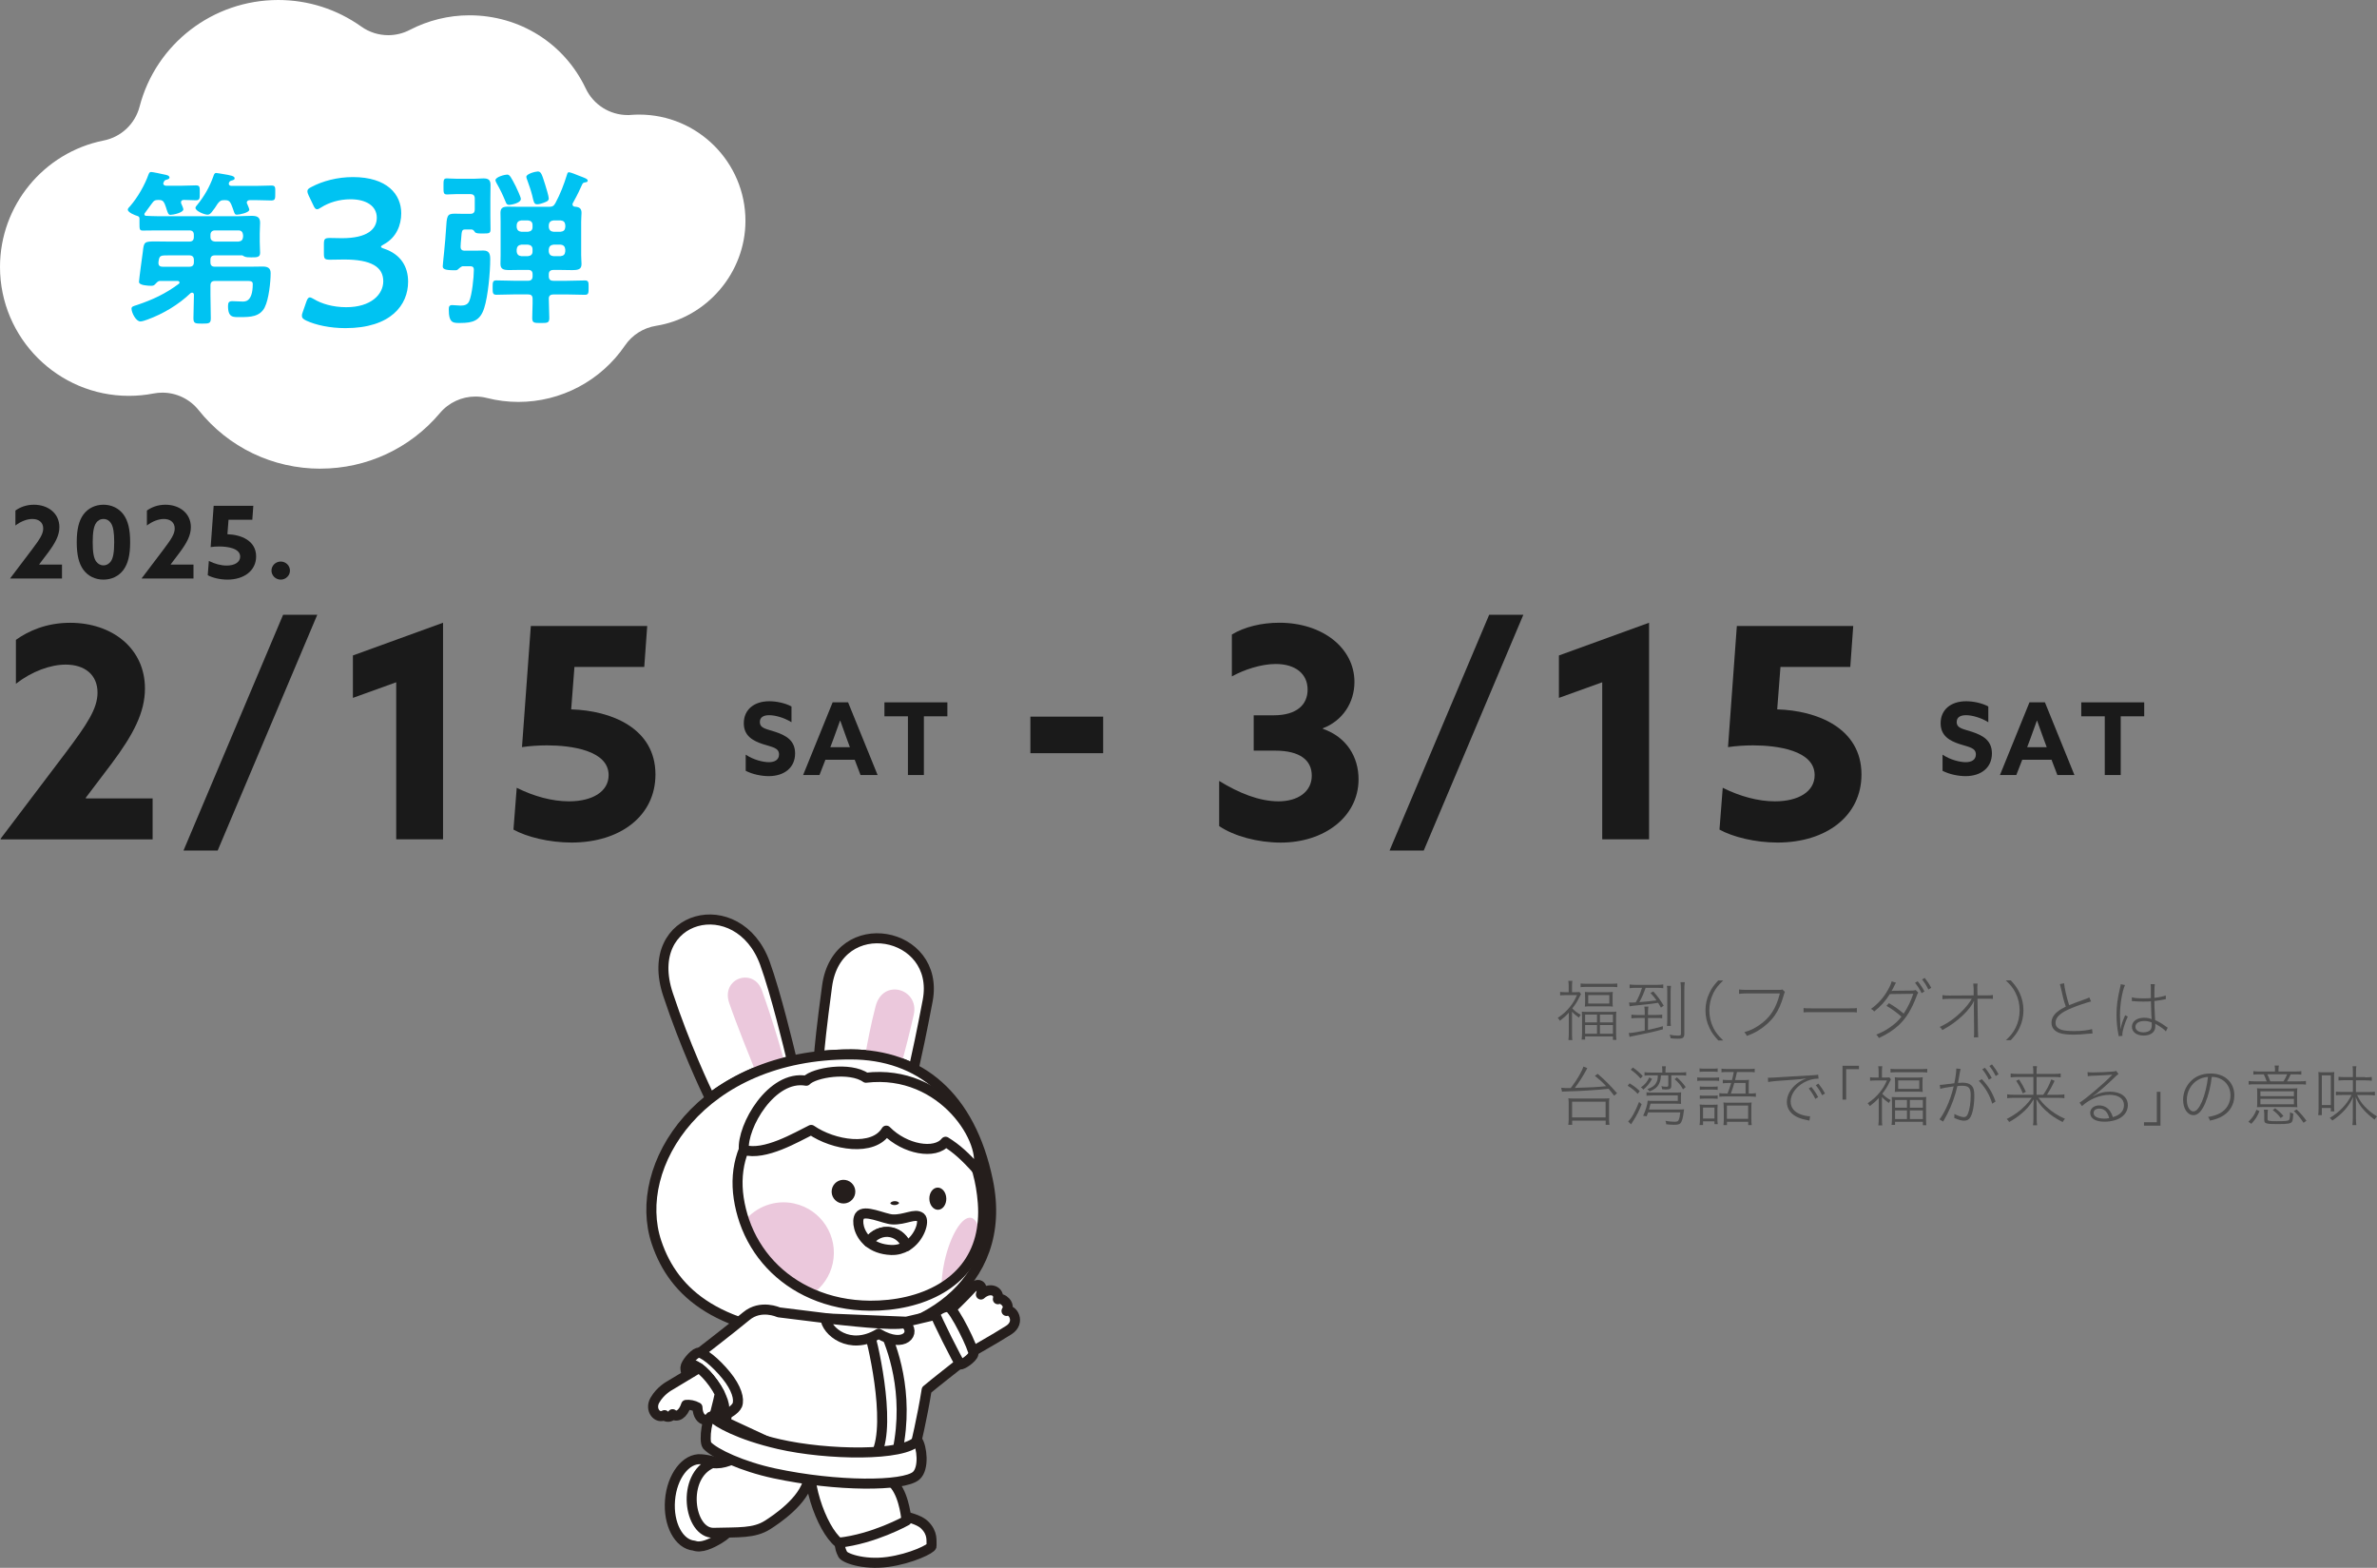 <?xml version="1.0" encoding="UTF-8"?>
<svg id="_レイヤー_2" data-name="レイヤー 2" xmlns="http://www.w3.org/2000/svg" viewBox="0 0 473.58 312.34">
  <rect x="0" y="0" width="473.58" height="312.34" fill="#808080" stroke="none"/>
  <defs>
    <style>
      .cls-1 {
        fill: none;
      }

      .cls-1, .cls-2 {
        stroke: #251e1c;
      }

      .cls-1, .cls-2, .cls-3 {
        stroke-linecap: round;
        stroke-linejoin: round;
        stroke-width: 2px;
      }

      .cls-4 {
        fill: #4d4d4d;
      }

      .cls-5, .cls-2 {
        fill: #fff;
      }

      .cls-6 {
        fill: #ebc8dc;
      }

      .cls-7 {
        fill: #00c3f2;
      }

      .cls-8 {
        fill: #1a1a1a;
      }

      .cls-9, .cls-3 {
        fill: #251e1c;
      }

      .cls-3 {
        stroke: #fff;
      }
    </style>
  </defs>
  <g id="_レイヤー_2-2" data-name="レイヤー 2">
    <g>
      <g>
        <g>
          <path class="cls-2" d="M169.53,210.06c-2.21,0-4.33.13-6.37.36.13-1.75.51-5.77,1.62-13.96,2.03-14.96,22.65-11.03,20.05,2.86-1.14,6.06-2.21,11.01-2.79,13.58-3.69-1.89-7.89-2.84-12.51-2.85Z"/>
          <path class="cls-2" d="M152.4,191.9c2.16,5.94,4.8,16.9,5.4,19.44-6.49,1.46-11.98,4.11-16.35,7.44-.89-1.83-4.97-10.43-8.36-20.67-5.31-16.01,14.02-20.76,19.31-6.21Z"/>
        </g>
        <g>
          <path class="cls-6" d="M145.28,199.81c-1.68-4.97,4.85-7.12,6.51-2.53,2.2,6.07,4.75,14.83,4.43,14.36l-.32.16c-1.86.5-3.63,1.1-5.31,1.79-.95-2.34-3.9-9.65-5.31-13.78Z"/>
          <path class="cls-6" d="M172.39,210.2c.35-2.04,1.05-5.87,2.06-9.74,1.48-5.66,8.73-3.45,7.61,1.65-.77,3.48-1.83,7.52-2.42,9.73-2.26-.86-4.68-1.41-7.25-1.65Z"/>
        </g>
        <path class="cls-2" d="M130.81,247.52c3.45,10.25,12.48,17.98,34.47,18.89,17.34.72,35.88-10.22,31.55-31.18-3.49-16.9-13.61-25.14-27.3-25.17-29.84-.06-43.85,22.23-38.72,37.46Z"/>
        <path class="cls-6" d="M158.23,239.76c5.41,1.17,8.85,6.52,7.68,11.93-.56,2.57-2.06,4.69-4.06,6.08-6.45-2.8-11.29-7.95-13.55-14.5,2.31-2.86,6.1-4.35,9.93-3.52Z"/>
        <path class="cls-6" d="M193.49,242.61c1.01.22,1.63,1.74,1.78,3.96-1.2,4.6-4.04,7.89-7.7,10.07,0-1.55.18-3.36.59-5.26,1.14-5.24,3.52-9.17,5.33-8.77Z"/>
        <path class="cls-1" d="M172.02,216.34c9.38-.01,22.45,5.71,23.79,23.26.2,2.6-.02,4.91-.55,6.97-1.2,4.6-4.04,7.89-7.7,10.07-4.12,2.46-9.26,3.51-14.23,3.48-4.19-.03-8.06-.86-11.48-2.35-6.45-2.8-11.29-7.95-13.55-14.5-.5-1.46-.88-2.98-1.12-4.56-1.87-12.45,7.58-22.35,24.84-22.37Z"/>
        <path class="cls-2" d="M194.73,233.09c-2.39-2.68-4.14-4.27-6.34-5.63-2.05,2.59-8.1,1.55-11.81-2.22-2.54,4.24-10.56,2.91-14.96-.14-2.87,1.4-9.24,5.22-13.42,3.98-.4-4.68,5.55-15.01,12.44-13.78,1.5-1.63,8.72-2.84,11.88-.6,15.59-1.82,24.42,13.2,22.22,18.39Z"/>
        <circle class="cls-9" cx="168.07" cy="237.38" r="2.36" transform="translate(-7.15 5.23) rotate(-1.74)"/>
        <ellipse class="cls-9" cx="186.86" cy="238.79" rx="1.69" ry="2.21" transform="translate(-5.26 4.21) rotate(-1.27)"/>
        <ellipse class="cls-3" cx="178.27" cy="239.67" rx="1.87" ry="1.39" transform="translate(-7.13 5.47) rotate(-1.72)"/>
        <g>
          <path class="cls-2" d="M171.26,242.25c.92-1.42,4.82.58,6.54.68,2.47.13,4.54-1.31,5.63-.4.82.69-.17,4.16-2.82,5.73-.5-1.37-1.61-2.43-3.06-2.75-1.75-.38-3.5.44-4.5,1.94-2.03-1.69-2.39-4.25-1.79-5.19Z"/>
          <path class="cls-2" d="M177.55,245.5c1.45.32,2.56,1.38,3.06,2.75-.85.5-1.86.81-3.05.77-2.01-.08-3.47-.72-4.51-1.58,1-1.49,2.75-2.32,4.5-1.94Z"/>
        </g>
        <path class="cls-2" d="M175.54,301.66c2.32-.2,7.12.6,8.66,2.12,1.72,1.69,1.33,3.16,1.4,4.22.03.49-3.99,2.52-8.75,3.17-4.87.67-8.96-.86-9.01-1.66-.51-.93-1.17-3.05.89-5.15,1.56-1.58,4.69-2.53,6.8-2.71Z"/>
        <path class="cls-2" d="M180.6,302.94s-.32-4.57-2.28-7.06c-1.96-2.49-14.52-13.6-16.48-7.67-1.96,5.93,1.8,16.37,5.25,19.13,6.97-.74,13.51-4.4,13.51-4.4Z"/>
        <path class="cls-2" d="M182.33,288.26s1.41-5.78,2.29-11.37c1.25-1.08,6.82-5.44,6.82-5.44,0,0-.58-1.81-2.26-5-1.67-3.19-2.56-4.56-2.56-4.56l-6.05,1.42-15.41-.63-10.02-1.24s-3.56-1.65-6.45.76c-2.89,2.41-9.94,7.84-9.94,7.84l7.64,8.68-1.42,2.19-.39,2.41,17.88,8.31,19.87-3.39Z"/>
        <path class="cls-2" d="M189.11,261.18s2.89-2.75,4.32-4.33,2.62-.85,2,1.04c1.84-1.63,3.79-.66,3.38.94.9-.41,2.61,1.04,1.72,2.33,1.19-.49,2.89,2.25.46,3.81-2.43,1.57-8.74,5.13-8.74,5.13l-3.13-8.92Z"/>
        <path class="cls-2" d="M193.94,269.73c.18-.84-3.84-9.07-4.94-9.31-1.1-.24-2.57.93-2.7,1.24s4.73,9.94,5.03,10.14,2.43-1.23,2.61-2.07Z"/>
        <path class="cls-2" d="M146.89,279.92c.46-1.18-.12-3.38-2.22-5.95-2.1-2.58-4.78-4.75-5.65-4.47-.87.28-2.43,2.17-2.46,2.91-.06,1.67,1.85,4.86,3.23,6.58,1.38,1.72,2.64,2.46,3.71,2.83,1.07.37,3.05-1.03,3.38-1.9Z"/>
        <path class="cls-2" d="M178.83,289.01c-1.49.62-3.59,1.1-4.23.62,3.15-6.33-1.04-23.55-1.56-24.6.79-.23,1.69-.82,3.14-.03,1.43,3.08,5.09,12.31,2.64,24.01Z"/>
        <ellipse class="cls-2" cx="140.64" cy="276.59" rx="1.81" ry="5.72" transform="translate(-135 134.1) rotate(-35.71)"/>
        <path class="cls-2" d="M130.49,278.93c1.09-1.92,2.92-2.88,2.92-2.88l3.76-2.26,2.11-1.27c.88.65,1.9,1.7,2.84,3.01.52.72.95,1.43,1.29,2.11-.15.71-.42,1.93-.81,3.4,0,.04-.02.07-.03.11-.66,2.42-3.51,2.48-3.61-.78-.78-.44-1.64-.56-2.26-.49-.61,1.89-1.84,2.57-2.7,1.85-.28.68-1.42.64-1.6.19-1.4.84-3.01-1.06-1.92-2.98Z"/>
        <path class="cls-2" d="M147.42,300.54c.19-2.38-.5-5.63-2.1-7.46-1.61-1.83-4.13-2.24-5.64-2.37-3.03-.25-5.81,3.41-6.19,8.16-.39,4.75,1.76,8.8,4.8,9.05,1.37.53,3.32-.34,5.05-1.39,2.1-1.27,3.89-3.39,4.1-6Z"/>
        <path class="cls-2" d="M142.19,305.37c4.97-.14,8.03.13,10.71-1.56,1.67-1.06,7.27-4.76,8.17-9.05.54-2.57-3.88-4.35-6.02-5.31-5.7-2.56-8.54,2.67-13.12,2.01-6.31,2.59-4.7,14.04.27,13.91Z"/>
        <path class="cls-2" d="M140.89,287.97c1.54,1.63,6.98,4.18,13.38,5.55,12.47,2.67,25.79,2.62,28.26.47,1.67-1.46,1.13-5.82.25-7.03-2.51,3.2-18.05,2.94-27.59.74-8.06-1.86-12.33-4.39-13.27-5.39s-1.79,4.84-1.03,5.66Z"/>
      </g>
      <path class="cls-2" d="M180.28,263.59c-2.56.59-12.07-.56-15.82-.95.16,2.48,4.77,6.54,10.59,3.06,5.17,3.05,7.63-.22,5.24-2.12Z"/>
    </g>
    <g>
      <g>
        <path class="cls-8" d="M148.57,150.34c1.54,1.04,3.48,1.5,4.62,1.5s2.02-.46,2.02-1.54c0-1.34-1.36-1.46-3.22-2.06-2-.66-3.8-1.64-3.8-4.16,0-2.7,2.04-4.38,5.08-4.38,1.42,0,3.16.36,4.42,1.04v3.14c-1.54-.96-3.32-1.4-4.44-1.4s-1.86.4-1.86,1.36c0,1.28,1.34,1.38,3.08,1.96,2.18.72,3.94,1.74,3.94,4.3,0,2.82-2.14,4.52-5.26,4.52-1.44,0-3.22-.36-4.58-1.06v-3.22Z"/>
        <path class="cls-8" d="M165.89,139.92h3.08l5.88,14.48h-3.4l-1.16-3.04h-5.84l-1.18,3.04h-3.26l5.88-14.48ZM165.43,148.86h3.9l-.6-1.62c-.42-1.14-.94-2.58-1.32-3.68h-.04c-.38,1.1-.9,2.54-1.36,3.76l-.58,1.54Z"/>
        <path class="cls-8" d="M180.89,142.7h-4.68v-2.78h12.54v2.78h-4.68v11.7h-3.18v-11.7Z"/>
      </g>
      <g>
        <path class="cls-8" d="M387.02,150.34c1.54,1.04,3.48,1.5,4.62,1.5s2.02-.46,2.02-1.54c0-1.34-1.36-1.46-3.22-2.06-2-.66-3.8-1.64-3.8-4.16,0-2.7,2.04-4.38,5.08-4.38,1.42,0,3.16.36,4.42,1.04v3.14c-1.54-.96-3.32-1.4-4.44-1.4s-1.86.4-1.86,1.36c0,1.28,1.34,1.38,3.08,1.96,2.18.72,3.94,1.74,3.94,4.3,0,2.82-2.14,4.52-5.26,4.52-1.44,0-3.22-.36-4.58-1.06v-3.22Z"/>
        <path class="cls-8" d="M404.34,139.92h3.08l5.88,14.48h-3.4l-1.16-3.04h-5.84l-1.18,3.04h-3.26l5.88-14.48ZM403.88,148.86h3.9l-.6-1.62c-.42-1.14-.94-2.58-1.32-3.68h-.04c-.38,1.1-.9,2.54-1.36,3.76l-.58,1.54Z"/>
        <path class="cls-8" d="M419.34,142.7h-4.68v-2.78h12.54v2.78h-4.68v11.7h-3.18v-11.7Z"/>
      </g>
      <g>
        <path class="cls-8" d="M13.09,149.95c4.23-5.64,6.34-8.75,6.34-11.97,0-3.58-2.58-5.58-6.34-5.58-3.05,0-6.75,1.35-9.92,3.82v-8.75c2.47-1.76,6.05-3.4,10.8-3.4,8.39,0,14.91,5.11,14.91,13.09,0,4.75-2.29,9.16-6.69,15.03l-5.11,6.75.06.12h13.27v8.16H.17l-.06-.12,12.97-17.14Z"/>
        <path class="cls-8" d="M56.4,122.48h6.81l-19.84,46.96h-6.81l19.84-46.96Z"/>
        <path class="cls-8" d="M78.94,135.92l-8.63,3.11v-8.45l17.96-6.52v43.15h-9.33v-31.29Z"/>
        <path class="cls-8" d="M102.95,156.94c3.4,1.7,7.04,2.7,10.39,2.7,4.7,0,7.92-1.94,7.92-5.22,0-4.93-7.46-5.93-12.27-5.93-1.64,0-3.46.12-4.99.35l1.76-24.13h23.19l-.59,8.16h-13.91l-.65,8.45c7.92.23,16.79,3.7,16.79,12.97,0,8.28-7.04,13.56-16.73,13.56-4.46,0-8.92-1.12-11.56-2.58l.65-8.34Z"/>
      </g>
      <g>
        <path class="cls-8" d="M205.29,142.77h14.5v7.28h-14.5v-7.28Z"/>
        <path class="cls-8" d="M242.92,155.59c3.93,2.41,7.98,4.05,11.8,4.05s6.63-1.88,6.63-5.11c0-3.05-2.29-4.99-7.34-4.99h-4.23v-7.04h3.99c4.58,0,6.75-2.11,6.75-5.11,0-3.23-2.52-5.11-6.34-5.11-2.93,0-6.28,1.12-8.75,2.47v-8.34c2.52-1.53,5.93-2.35,9.45-2.35,8.63,0,14.97,5.05,14.97,11.8,0,4.17-2.41,7.75-6.28,9.22v.12c4.75,1.64,7.1,5.64,7.1,10.04,0,7.51-6.87,12.62-15.5,12.62-4.58,0-9.33-1.29-12.27-3.29v-8.98Z"/>
        <path class="cls-8" d="M296.69,122.48h6.81l-19.84,46.96h-6.81l19.84-46.96Z"/>
        <path class="cls-8" d="M319.22,135.92l-8.63,3.11v-8.45l17.96-6.52v43.15h-9.33v-31.29Z"/>
        <path class="cls-8" d="M343.23,156.94c3.4,1.7,7.04,2.7,10.39,2.7,4.7,0,7.92-1.94,7.92-5.22,0-4.93-7.46-5.93-12.27-5.93-1.64,0-3.46.12-4.99.35l1.76-24.13h23.19l-.59,8.16h-13.91l-.65,8.45c7.92.23,16.79,3.7,16.79,12.97,0,8.28-7.04,13.56-16.73,13.56-4.46,0-8.92-1.12-11.56-2.58l.65-8.34Z"/>
      </g>
      <g>
        <path class="cls-8" d="M6.45,109.37c1.44-1.92,2.16-2.98,2.16-4.08,0-1.22-.88-1.9-2.16-1.9-1.04,0-2.3.46-3.38,1.3v-2.98c.84-.6,2.06-1.16,3.68-1.16,2.86,0,5.08,1.74,5.08,4.46,0,1.62-.78,3.12-2.28,5.12l-1.74,2.3.02.04h4.52v2.78H2.05l-.02-.04,4.42-5.84Z"/>
        <path class="cls-8" d="M16.61,113.51c-.9-1.24-1.32-2.96-1.32-5.5s.42-4.26,1.32-5.5c.94-1.28,2.4-1.96,4-1.96s3.06.68,4,1.96c.9,1.24,1.32,2.96,1.32,5.5s-.42,4.26-1.32,5.5c-.94,1.28-2.38,1.96-4,1.96s-3.06-.68-4-1.96ZM22.07,111.85c.48-.68.68-1.82.68-3.86,0-1.82-.16-3.08-.68-3.82-.32-.46-.8-.78-1.46-.78s-1.14.32-1.46.78c-.5.72-.68,2-.68,3.86,0,1.98.2,3.14.68,3.82.32.44.82.78,1.46.78s1.14-.34,1.46-.78Z"/>
        <path class="cls-8" d="M32.65,109.37c1.44-1.92,2.16-2.98,2.16-4.08,0-1.22-.88-1.9-2.16-1.9-1.04,0-2.3.46-3.38,1.3v-2.98c.84-.6,2.06-1.16,3.68-1.16,2.86,0,5.08,1.74,5.08,4.46,0,1.62-.78,3.12-2.28,5.12l-1.74,2.3.02.04h4.52v2.78h-10.3l-.02-.04,4.42-5.84Z"/>
        <path class="cls-8" d="M41.61,111.75c1.16.58,2.4.92,3.54.92,1.6,0,2.7-.66,2.7-1.78,0-1.68-2.54-2.02-4.18-2.02-.56,0-1.18.04-1.7.12l.6-8.22h7.9l-.2,2.78h-4.74l-.22,2.88c2.7.08,5.72,1.26,5.72,4.42,0,2.82-2.4,4.62-5.7,4.62-1.52,0-3.04-.38-3.94-.88l.22-2.84Z"/>
        <path class="cls-8" d="M55.93,111.87c1,0,1.84.8,1.84,1.8s-.84,1.8-1.84,1.8-1.84-.8-1.84-1.8.84-1.8,1.84-1.8Z"/>
      </g>
    </g>
    <g>
      <path class="cls-4" d="M312.57,201.74c-.56.62-.92.95-1.78,1.61-.16-.26-.29-.43-.44-.56,1.08-.74,1.75-1.34,2.44-2.21.57-.7.94-1.3,1.4-2.33h-2.38c-.3,0-.65.01-.98.05v-.69c.31.04.62.05.96.05h.75v-1.22c0-.33-.03-.74-.08-1.03h.81c-.04.23-.07.62-.07,1.04v1.21h.88c.33,0,.51-.01.6-.04l.31.42c-.09.13-.13.21-.26.48-.43.91-.79,1.5-1.47,2.37.48.53.99.91,1.68,1.27-.16.18-.25.34-.35.57-.61-.42-.95-.7-1.39-1.18v4.28c0,.65.01,1.09.07,1.37h-.79c.05-.39.08-.86.08-1.37v-4.1ZM314.91,195.93c.36.04.77.06,1.25.06h4.8c.48,0,.9-.03,1.26-.06v.73c-.38-.04-.78-.06-1.24-.06h-4.85c-.44,0-.84.03-1.22.06v-.73ZM320.79,201.58c.58,0,.95-.01,1.24-.05-.04.27-.05.65-.05,1.22v3.08c0,.53.03.98.06,1.33h-.69v-.68h-5.54v.62h-.69c.04-.35.08-.81.08-1.31v-3.02c0-.56-.03-.95-.05-1.23.29.03.73.04,1.26.04h4.38ZM315.81,198.71c0-.48-.03-.77-.05-1.1.35.05.71.06,1.2.06h3.17c.46,0,.85-.03,1.2-.06-.05.34-.05.58-.05,1.08v.74c0,.53,0,.78.05,1.1-.31-.04-.65-.05-1.24-.05h-3.12c-.53,0-.88.01-1.21.05.03-.32.05-.61.05-1.08v-.74ZM315.81,203.68h2.37v-1.55h-2.37v1.55ZM315.81,205.94h2.37v-1.73h-2.37v1.73ZM316.43,199.93h4.2v-1.7h-4.2v1.7ZM318.76,203.68h2.59v-1.55h-2.59v1.55ZM318.76,205.94h2.59v-1.73h-2.59v1.73Z"/>
      <path class="cls-4" d="M330.01,202.19c.56,0,.86-.01,1.16-.06v.73c-.32-.05-.61-.06-1.13-.06h-1.7v2.38c1.04-.22,1.85-.42,2.96-.74v.62c-2.42.64-2.96.75-5.98,1.35-.12.01-.33.06-.65.16l-.17-.78c.57,0,1.52-.14,3.19-.48v-2.51h-1.48c-.46,0-.82.03-1.18.08v-.75c.32.05.7.08,1.18.08h1.48v-.6c0-.44-.03-.77-.08-1.07h.81c-.05.3-.08.61-.08,1.08v.58h1.68ZM325.94,196.79c-.56,0-.94.03-1.27.08v-.75c.34.05.7.08,1.27.08h4.13c.61,0,.98-.03,1.31-.08v.75c-.35-.05-.7-.08-1.26-.08h-2.25c-.4,1.13-.71,1.86-1.25,2.85,1.18-.08,2.3-.19,3.41-.36-.34-.51-.65-.87-1.2-1.46l.57-.3c.94,1.07,1.34,1.61,2.07,2.82l-.55.4c-.27-.49-.38-.68-.56-.96-1.38.21-2.55.34-4.9.58-.23.03-.46.05-.78.12l-.12-.78c.21.03.31.03.48.03.19,0,.32-.01.86-.04.53-.94.86-1.68,1.25-2.9h-1.22ZM332.92,196.4c-.05.33-.08.7-.08,1.43v5.08c0,.88.01,1.12.06,1.48h-.79c.05-.35.07-.65.07-1.48v-5.08c0-.81-.01-1.12-.07-1.43h.81ZM335.67,195.67c-.07.36-.09.84-.09,1.57v8.62c0,.87-.25,1.07-1.33,1.07-.46,0-.94-.03-1.4-.09-.05-.3-.09-.46-.21-.71.66.14,1.07.18,1.68.18.51,0,.58-.05.58-.38v-8.74c0-.69-.03-1.16-.09-1.52h.86Z"/>
      <path class="cls-4" d="M342.32,207.25c-.91-1-1.3-1.55-1.72-2.44-.55-1.12-.81-2.29-.81-3.52s.26-2.41.81-3.52c.42-.9.81-1.44,1.72-2.44h1c-1.03.99-1.47,1.55-1.94,2.47-.55,1.09-.82,2.28-.82,3.5s.27,2.4.82,3.5c.47.92.91,1.48,1.94,2.47h-1Z"/>
      <path class="cls-4" d="M355.62,197.59q-.09.12-.27.77c-.43,1.55-1.05,2.95-1.77,3.95-.75,1.08-1.92,2.15-3.18,2.93-.74.47-1.33.74-2.37,1.13-.16-.35-.25-.47-.51-.74,1.17-.34,1.96-.71,2.96-1.39,2.16-1.46,3.37-3.3,4.13-6.33h-6.73c-.58,0-.99.03-1.4.08v-.87c.48.06.74.08,1.42.08h6.51c.46,0,.49,0,.69-.09l.52.49Z"/>
      <path class="cls-4" d="M359.33,200.82c.35.05.56.06,1.43.06h7.77c.9,0,1.05-.01,1.42-.06v.87c-.35-.04-.58-.05-1.42-.05h-7.77c-.88,0-1.08.01-1.43.05v-.87Z"/>
      <path class="cls-4" d="M377.75,195.78c-.16.23-.17.27-.39.72-.21.44-.36.71-.51.92.13-.03.25-.04.44-.04l3.73-.04c.26,0,.47-.04.64-.12l.52.52c-.13.19-.17.27-.38.83-.88,2.39-2.04,4.29-3.42,5.58-1.08,1.03-2.34,1.85-4.04,2.64-.17-.32-.26-.44-.53-.68,1.12-.43,1.83-.82,2.73-1.44,1.05-.74,1.65-1.29,2.29-2.13-.94-.84-1.94-1.57-2.98-2.16l.49-.53c1.12.65,1.86,1.17,2.94,2.08.81-1.21,1.43-2.52,1.91-3.95l-4.67.06c-.9,1.42-1.82,2.44-3.11,3.46-.23-.27-.34-.35-.64-.52,1.39-.99,2.48-2.2,3.33-3.71.43-.75.68-1.31.78-1.77l.86.27ZM382.07,195.49c.56.69.96,1.29,1.35,2.03l-.57.34c-.35-.73-.78-1.42-1.31-2.07l.53-.3ZM383.46,194.81c.53.66.91,1.22,1.31,1.98l-.57.34c-.39-.79-.74-1.37-1.26-2l.52-.31Z"/>
      <path class="cls-4" d="M393.25,199.44c-.21.48-.36.74-.84,1.36-.73.96-1.92,2.09-3.22,3.03-.6.44-1.13.78-2.21,1.38-.17-.31-.26-.42-.53-.62,1.59-.71,3.09-1.78,4.49-3.19.79-.81,1.43-1.6,1.91-2.42h-4.46c-.77.01-.96.03-1.39.08v-.82c.46.08.69.09,1.42.09l4.8-.03v-1.34q-.03-.66-.08-1.01h.86c-.04.29-.05.48-.05.7v.27l.03,1.38h1.83c.65-.01.83-.01,1.24-.08v.78c-.27-.03-.52-.04-1-.04h-2.07s.09,6.41.09,6.41c.01.56.03.91.06,1.29h-.87c.04-.36.05-.52.05-.91v-.35l-.05-5.03v-.13c0-.12.01-.34.04-.79h-.03Z"/>
      <path class="cls-4" d="M399.62,207.25c1.04-.99,1.47-1.55,1.94-2.47.55-1.09.82-2.26.82-3.5s-.27-2.41-.82-3.5c-.47-.92-.9-1.48-1.94-2.47h1c.91,1,1.3,1.55,1.73,2.44.53,1.12.79,2.28.79,3.52s-.26,2.4-.79,3.52c-.43.9-.82,1.44-1.73,2.44h-1Z"/>
      <path class="cls-4" d="M411.24,195.89c.05.87.56,3.04,1.01,4.36q.75-.33,3.2-1.2c.46-.17.58-.22.81-.35l.35.81c-.82.19-2.68.82-3.82,1.29-2.25.91-3.26,1.83-3.26,2.95,0,.71.43,1.18,1.3,1.44.47.13,1.39.22,2.39.22,1.44,0,2.89-.16,3.59-.4l.1.88q-.25,0-.94.06c-1.31.13-1.94.17-2.89.17-1.21,0-2.16-.12-2.76-.33-1.05-.38-1.59-1.07-1.59-2.05,0-.81.39-1.55,1.16-2.16.49-.4.88-.65,1.69-1.05-.39-1.08-.58-1.85-.97-3.65-.13-.57-.14-.62-.21-.83l.83-.16Z"/>
      <path class="cls-4" d="M423.37,196.23c-.56,1.24-1,3.89-1,6.02,0,.13.03,1.03.09,2.68h.04c.16-.81.36-1.44.81-2.46.04-.12.06-.16.09-.22l.53.26c-.58,1.21-1.09,2.86-1.09,3.59,0,.05,0,.08.03.25l-.75.09c0-.1-.01-.18-.08-.47-.23-1.13-.36-2.51-.36-3.78,0-1.78.19-3.26.77-5.69.05-.19.07-.31.07-.43l.87.17ZM424.75,198.68c.57.16,1.17.21,2.34.21.56,0,.92-.01,1.44-.05q-.01-1.42-.01-2.27c0-.22-.01-.35-.04-.51h.83c-.05.35-.08.81-.08,1.65v1.08c.9-.1,1.85-.3,2.26-.48l.03.72c-.05.01-.06.01-.16.04-.62.14-1.31.26-2.13.35v.31c0,.78.01.87.09,2.48l.05,1.01c.87.4,1.43.73,2.18,1.3.09.08.21.14.33.21l-.36.75c-.4-.45-.88-.81-1.88-1.39-.04-.01-.12-.06-.25-.16.01.09.03.19.03.29,0,.42-.05.77-.16.99-.3.69-1.11,1.09-2.18,1.09-1.39,0-2.33-.7-2.33-1.76s.99-1.79,2.42-1.79c.6,0,1.22.12,1.51.29-.05-.31-.08-1.24-.14-3.56-.55.04-.96.05-1.52.05s-1.03-.01-1.47-.05c-.22-.01-.38-.03-.42-.03-.12-.01-.2-.01-.22-.01-.06-.01-.1-.01-.13-.01h-.04v-.74ZM427.23,203.4c-1.09,0-1.78.46-1.78,1.16,0,.66.64,1.1,1.6,1.1.58,0,1.13-.18,1.39-.48.18-.21.27-.55.27-1.05,0-.1-.01-.44-.03-.44-.56-.22-.91-.29-1.46-.29Z"/>
      <path class="cls-4" d="M311.03,216.7c.33.04.65.06.94.06h.97q.09-.12.22-.29c1.03-1.34,2.04-3.08,2.31-3.99l.78.31q-.05.09-.14.26c-.7,1.3-1.57,2.67-2.35,3.68,3.74-.12,3.87-.12,6.24-.34-.82-.88-1.29-1.3-2.25-2.07l.57-.39c1.57,1.36,2.39,2.2,3.85,3.86l-.58.49c-.55-.71-.74-.96-1.1-1.38-1.76.18-2.22.22-3.9.33-1.79.12-2.79.16-3.96.18-.34.01-.55.01-.64.03-.33,0-.39.01-.78.05l-.17-.81ZM312.46,224.08c.05-.38.08-.78.08-1.14v-3.15c0-.38-.03-.68-.07-1,.27.04.52.05.94.05h6.29c.42,0,.65-.01.94-.05-.05.33-.06.61-.06,1v3.15c0,.39.03.77.08,1.14h-.75v-.83h-6.68v.83h-.75ZM313.21,222.61h6.68v-3.13h-6.68v3.13Z"/>
      <path class="cls-4" d="M324.66,215.81c.84.52,1.38.92,2.03,1.55l-.4.56c-.71-.75-1.16-1.1-2-1.62l.38-.48ZM327.07,219.99c-.58,1.44-.92,2.12-1.59,3.17q-.31.52-.38.61t-.14.22l-.58-.58c.66-.58,1.42-1.94,2.18-3.89l.51.47ZM325.33,212.67c.79.55,1.33,1.01,1.96,1.7l-.44.49c-.7-.79-1.16-1.21-1.95-1.75l.43-.44ZM329.14,214.94c-.53.95-.96,1.47-1.73,2.13-.18-.23-.27-.31-.48-.45.82-.59,1.24-1.08,1.66-1.98l.55.3ZM328.36,221.63c-.1.29-.14.39-.29.75l-.7-.09c.52-1.12.84-2.2.91-3.02.23.04.6.05,1.22.05h4.78v-1.09h-4.97c-.49,0-.9.03-1.27.06v-.69c.31.05.61.06,1.27.06h4.42q.52-.01.64-.01c.32,0,.34,0,.57-.03-.03.25-.04.47-.04.78v.69c0,.46,0,.62.03.82-.35-.03-.69-.04-1.21-.04h-4.88c-.13.51-.17.66-.31,1.17h5.88c.53,0,.88-.01,1.12-.05-.04.16-.05.22-.09.61-.14,1.17-.36,1.92-.68,2.21-.21.19-.56.27-1.21.27-.48,0-1.03-.04-1.57-.1-.03-.27-.07-.44-.16-.69.65.12,1.22.18,1.78.18.52,0,.7-.07.82-.3.17-.32.27-.78.35-1.56h-6.42ZM331.19,213.47c0-.52-.01-.73-.07-1.04h.77c-.05.29-.07.52-.07,1.04v.2h2.76c.65,0,1.03-.03,1.36-.08v.69c-.35-.05-.75-.06-1.36-.06h-1.6v2.07c0,.58-.22.75-1,.75-.29,0-.53-.01-.84-.05-.03-.27-.05-.42-.13-.61.36.09.62.12.99.12.3,0,.38-.06.38-.31v-1.96h-1.46c-.05.82-.16,1.27-.42,1.75-.35.66-.86,1.05-1.85,1.46-.1-.17-.16-.22-.44-.47.91-.31,1.43-.66,1.74-1.22.25-.44.33-.77.35-1.52h-1.3c-.61,0-1.01.01-1.35.06v-.69c.33.05.71.08,1.37.08h2.17v-.2ZM334.11,214.64c.74.66,1.13,1.09,1.74,1.92l-.53.46c-.49-.88-.87-1.33-1.68-2.03l.47-.35Z"/>
      <path class="cls-4" d="M338.16,214.63c.3.05.55.06,1.04.06h2.17c.58,0,.88-.01,1.14-.06v.71c-.29-.04-.55-.05-1.04-.05h-2.28c-.47,0-.74.01-1.04.05v-.71ZM338.61,212.84c.31.05.51.06.98.06h1.66c.46,0,.66-.01.97-.06v.7c-.31-.04-.55-.05-.97-.05h-1.66c-.42,0-.69.01-.98.05v-.7ZM338.69,221.13c0-.44-.01-.75-.06-1.09.34.04.69.05,1.05.05h1.57c.57,0,.73-.01.96-.04-.03.3-.04.56-.04,1.04v1.77c0,.42.01.74.07,1.09h-.66v-.56h-2.28v.73h-.69c.05-.38.08-.73.08-1.27v-1.72ZM338.66,216.44c.29.04.49.05.96.05h1.65c.47,0,.66-.01.95-.05v.68c-.33-.04-.51-.05-.95-.05h-1.65c-.44,0-.69.01-.96.05v-.68ZM338.66,218.23c.27.04.51.05.96.05h1.65c.46,0,.68-.01.95-.05v.68c-.34-.04-.52-.05-.95-.05h-1.65c-.44,0-.65.01-.96.05v-.68ZM339.3,222.83h2.28v-2.18h-2.28v2.18ZM344.18,217.86c.36-.94.47-1.25.73-2.11h-.53c-.39,0-.83.03-1.14.06v-.7c.34.04.71.06,1.14.06h.69c.16-.6.22-.88.35-1.61h-1.2c-.56,0-.87.01-1.24.06v-.72c.38.05.66.06,1.25.06h4.12c.58,0,.9-.01,1.25-.06v.72c-.36-.05-.66-.06-1.23-.06h-2.3c-.16.73-.21.96-.38,1.61h1.64c.55,0,.82-.01,1.13-.05-.04.27-.05.58-.05,1.14v1.59h.17c.62,0,.87-.01,1.25-.08v.74c-.42-.05-.77-.08-1.25-.08h-4.76c-.58,0-.88.01-1.27.06v-.71c.35.05.66.06,1.27.06h.36ZM343.42,220.74c0-.46-.01-.79-.05-1.11.31.04.58.05,1.16.05h3.32c.57,0,.84-.01,1.13-.05-.04.26-.05.62-.05,1.16v2.12c0,.51.03.98.07,1.23h-.7v-.66h-4.23v.66h-.7c.04-.27.07-.66.07-1.25v-2.16ZM344.06,222.89h4.23v-2.64h-4.23v2.64ZM347.78,217.86v-2.11h-2.25q-.26.94-.68,2.11h2.93Z"/>
      <path class="cls-4" d="M352.22,214.7h.38c.31,0,.52-.01.81-.03,1.25-.08,5.73-.36,7.27-.43.87-.04,1.34-.09,1.56-.14l.08.78c-1.09.01-2.04.27-2.99.81-1.59.92-2.57,2.35-2.57,3.73,0,1.25.71,2.15,2.13,2.64.53.18,1.24.32,1.64.32h.1l-.13.86-.81-.17c-1.4-.29-2.46-.86-3.07-1.66-.42-.55-.62-1.2-.62-1.91,0-1.27.75-2.64,1.99-3.61.53-.42,1.1-.73,1.82-1.03v-.03c-.96.16-1.17.18-2.85.3-2.74.17-4.03.3-4.68.43l-.05-.86ZM360.89,216.54c.56.69.96,1.29,1.35,2.03l-.57.34c-.35-.73-.78-1.42-1.31-2.07l.53-.3ZM362.29,215.87c.53.66.91,1.22,1.31,1.98l-.57.34c-.39-.79-.74-1.36-1.26-2l.52-.31Z"/>
      <path class="cls-4" d="M367.09,219.05v-6.73h3.28v.68h-2.55v6.06h-.73Z"/>
      <path class="cls-4" d="M374.32,218.74c-.56.62-.92.95-1.78,1.61-.16-.26-.29-.43-.44-.56,1.08-.74,1.75-1.34,2.44-2.21.57-.7.94-1.3,1.4-2.33h-2.38c-.3,0-.65.01-.98.05v-.69c.31.04.62.05.96.05h.75v-1.22c0-.33-.03-.74-.08-1.03h.81c-.04.23-.07.62-.07,1.04v1.21h.88c.33,0,.51-.01.6-.04l.31.42c-.09.13-.13.21-.26.48-.43.91-.79,1.5-1.47,2.37.48.53.99.91,1.68,1.27-.16.18-.25.34-.35.57-.61-.42-.95-.7-1.39-1.18v4.28c0,.65.01,1.09.07,1.37h-.79c.05-.39.08-.86.08-1.37v-4.1ZM376.66,212.93c.36.04.77.06,1.25.06h4.8c.48,0,.9-.03,1.26-.06v.73c-.38-.04-.78-.06-1.24-.06h-4.85c-.44,0-.84.03-1.22.06v-.73ZM382.54,218.58c.58,0,.95-.01,1.24-.05-.04.27-.05.65-.05,1.22v3.08c0,.53.03.98.06,1.33h-.69v-.68h-5.54v.62h-.69c.04-.35.08-.81.08-1.31v-3.02c0-.56-.03-.95-.05-1.23.29.03.73.04,1.26.04h4.38ZM377.56,215.71c0-.48-.03-.77-.05-1.1.35.05.71.06,1.2.06h3.17c.46,0,.85-.03,1.2-.06-.05.34-.05.58-.05,1.08v.74c0,.53,0,.78.05,1.1-.31-.04-.65-.05-1.24-.05h-3.12c-.53,0-.88.01-1.21.05.03-.32.05-.61.05-1.08v-.74ZM377.56,220.68h2.37v-1.55h-2.37v1.55ZM377.56,222.94h2.37v-1.73h-2.37v1.73ZM378.18,216.93h4.2v-1.7h-4.2v1.7ZM380.51,220.68h2.59v-1.55h-2.59v1.55ZM380.51,222.94h2.59v-1.73h-2.59v1.73Z"/>
      <path class="cls-4" d="M388.27,215.96c.22-.04.48-.07,1.1-.16.21-.96.39-2.24.39-2.77v-.17l.87.1c-.05.16-.08.26-.12.46l-.09.49c-.03.21-.1.62-.22,1.26l-.1.56c.36-.03.58-.04.9-.04.81,0,1.34.16,1.73.51.46.42.62.99.62,2.05,0,1.96-.33,3.65-.84,4.41-.3.43-.65.6-1.21.6-.49,0-1.08-.16-1.95-.55.03-.18.03-.26.03-.42v-.36c.75.39,1.46.62,1.92.62.34,0,.6-.22.78-.68.35-.85.55-2.2.55-3.71,0-1.42-.4-1.86-1.73-1.86-.25,0-.31,0-.92.06-.46,1.98-1.11,3.8-2.02,5.58-.12.23-.39.74-.82,1.5l-.73-.44c.4-.49.9-1.35,1.37-2.33.61-1.3,1.07-2.63,1.46-4.24l-.84.13c-.77.1-1.3.21-1.83.35l-.1-.78c.31,0,.55-.03.94-.08l.88-.12ZM394.85,214.98c1.34,1.43,2.11,2.69,2.73,4.47l-.66.42c-.51-1.74-1.42-3.29-2.67-4.54l.6-.35ZM395.47,212.72c.56.69.96,1.29,1.35,2.03l-.57.34c-.35-.73-.78-1.42-1.31-2.07l.53-.3ZM396.87,212.04c.53.66.91,1.22,1.31,1.98l-.57.34c-.39-.79-.74-1.37-1.26-2l.52-.31Z"/>
      <path class="cls-4" d="M407.08,218.1c.74-1.08,1.16-1.87,1.61-3.07l.66.3c-.52,1.1-.9,1.79-1.53,2.77h2.08c.75,0,1.09-.03,1.4-.09v.77c-.4-.05-.81-.08-1.42-.08h-3.77c.69.88,1.04,1.26,1.68,1.85,1.08.99,2.25,1.74,3.63,2.33-.19.21-.3.36-.47.65-1.31-.65-2.38-1.36-3.37-2.29-.7-.65-1.17-1.21-1.85-2.24.04.79.05,1.1.05,1.46v2.47c0,.55.03.88.09,1.25h-.83c.07-.39.09-.72.09-1.25v-2.46c0-.42.01-.68.05-1.46-.86,1.35-1.42,2-2.51,2.9-.77.64-1.47,1.12-2.37,1.61-.17-.26-.26-.38-.49-.6,1.46-.73,2.68-1.61,3.72-2.69.46-.47.78-.86,1.27-1.53h-3.51c-.51,0-.91.03-1.39.08v-.77c.46.07.83.09,1.39.09h3.83v-3.55h-3.15c-.47,0-.91.03-1.38.08v-.77c.47.06.83.09,1.39.09h3.13v-.44c0-.46-.03-.74-.08-1.1h.81c-.07.34-.08.56-.08,1.1v.44h3.37c.77,0,1.12-.03,1.43-.09v.77c-.38-.05-.81-.08-1.42-.08h-3.38v3.55h1.29ZM402.27,215.05c.6.92.85,1.37,1.35,2.44l-.6.34c-.44-1.07-.71-1.59-1.33-2.5l.57-.29Z"/>
      <path class="cls-4" d="M415.9,213.58c.36.05.49.06,1.07.06,1.21,0,2.87-.06,4.06-.17.31-.03.42-.05.58-.13l.47.61q-.18.08-1.26,1.14c-.7.7-2.46,2.25-3.06,2.72-.17.13-.57.42-.74.52l.04.05c1.05-.62,2.11-.9,3.34-.9,2.14,0,3.54,1.05,3.54,2.67,0,2-1.86,3.31-4.69,3.31-1.77,0-2.81-.65-2.81-1.74,0-.88.73-1.5,1.79-1.5.86,0,1.61.38,2.12,1.07.26.38.42.68.6,1.26,1.44-.39,2.22-1.22,2.22-2.4,0-1.27-1.08-2.04-2.87-2.04-1.91,0-3.99.85-5.5,2.24l-.48-.68c1.17-.7,4.69-3.69,6.3-5.34.03-.03.16-.17.22-.23h0q-.09-.01-.19.01c-.39.05-2.37.16-3.98.21-.27.01-.43.03-.71.08l-.05-.82ZM418.24,220.85c-.69,0-1.12.34-1.12.86,0,.36.17.62.56.83.35.19.94.31,1.52.31.35,0,.53-.01,1.03-.1-.31-1.25-.99-1.9-1.99-1.9Z"/>
      <path class="cls-4" d="M430.44,217.52v6.73h-3.28v-.68h2.55v-6.06h.73Z"/>
      <path class="cls-4" d="M439.41,219.65c-.74,1.73-1.5,2.51-2.41,2.51-1.17,0-2.05-1.31-2.05-3.06,0-1.3.49-2.57,1.35-3.52,1.01-1.14,2.42-1.72,4.13-1.72,1.42,0,2.65.44,3.47,1.25.82.78,1.26,1.89,1.26,3.11,0,1.9-.99,3.47-2.72,4.32-.61.3-1.14.48-2.14.71-.12-.38-.17-.47-.38-.73,1.07-.18,1.73-.4,2.39-.75,1.31-.71,2.08-2.04,2.08-3.56s-.81-2.8-2.17-3.37c-.51-.21-.9-.29-1.56-.31-.19,1.79-.68,3.77-1.26,5.12ZM437.91,215.14c-1.38.81-2.22,2.31-2.22,3.98,0,1.29.57,2.29,1.31,2.29.57,0,1.12-.62,1.7-1.94.55-1.26,1.03-3.2,1.21-4.93-.81.06-1.39.25-2,.6Z"/>
      <path class="cls-4" d="M447.96,223.47c.87-.86,1.21-1.37,1.6-2.39l.6.29c-.44,1.07-.79,1.62-1.62,2.52l-.57-.42ZM453.27,213.18c0-.3-.03-.56-.08-.9h.84c-.05.3-.08.57-.08.9v.29h3.22c.65,0,1.01-.03,1.33-.08v.69c-.4-.04-.75-.05-1.34-.05h-.78c-.27.61-.48,1.01-.73,1.4h2.24c.78,0,1.17-.03,1.53-.08v.72c-.34-.05-.75-.06-1.55-.06h-8.31c-.79,0-1.2.01-1.55.06v-.72c.35.05.81.08,1.55.08h2.04c-.16-.46-.29-.77-.57-1.4h-.82c-.53,0-.87.01-1.26.05v-.69c.29.05.64.08,1.27.08h3.03v-.29ZM451.15,220.53c-.64,0-1.08.01-1.48.04.04-.31.05-.57.05-1.09v-1.55c0-.53-.01-.82-.05-1.13.38.04.79.05,1.46.05h5.08c.73,0,1.1-.01,1.5-.05-.04.29-.05.57-.05,1.12v1.55c0,.51.01.81.05,1.11-.38-.03-.88-.04-1.46-.04h-5.1ZM450.35,218.38h6.68v-.98h-6.68v.98ZM450.35,219.99h6.68v-1.08h-6.68v1.08ZM451.78,222.96c0,.35.25.4,1.87.4s2.09-.04,2.34-.2c.13-.09.17-.18.21-.48.04-.27.05-.57.05-.86v-.25c.27.17.36.21.65.27-.03.83-.1,1.34-.23,1.59-.23.4-.81.51-2.83.51-2.38,0-2.72-.1-2.72-.82v-1.05c0-.38-.03-.7-.08-1h.82c-.07.31-.08.53-.08,1v.88ZM454.96,215.42c.3-.47.52-.91.71-1.4h-3.94c.21.44.42.95.58,1.4h2.64ZM454.4,222.74c-.58-.77-.91-1.08-1.59-1.59l.47-.36c.7.51,1.05.83,1.66,1.53l-.55.42ZM458.94,223.67c-.65-.99-1.14-1.57-1.92-2.34l.56-.31c.81.81,1.29,1.36,1.94,2.25l-.57.4Z"/>
      <path class="cls-4" d="M461.86,222.16c.05-.34.08-.85.08-1.37v-5.97c0-.56-.01-.94-.05-1.25.3.04.57.05,1.04.05h1.05c.52,0,.79-.01,1.09-.05-.03.22-.04.53-.04,1.21v5.2c0,.6.01,1.05.05,1.43h-.7v-.68h-1.79v1.42h-.73ZM462.59,220.14h1.79v-5.9h-1.79v5.9ZM471.2,214.63c.64,0,.99-.03,1.34-.08v.75c-.4-.05-.74-.08-1.35-.08h-1.81v2.34h2.34c.69,0,1.09-.03,1.44-.08v.75c-.34-.05-.75-.08-1.43-.08h-2.12c.52,1.05.87,1.59,1.47,2.22.77.83,1.47,1.4,2.5,2.04-.21.21-.34.38-.49.64-.9-.69-1.55-1.27-2.16-1.95-.69-.75-1.13-1.46-1.6-2.55.04.55.05.88.05,1.46v2.74c0,.56.03.95.08,1.39h-.78c.05-.44.08-.83.08-1.39v-2.73c0-.46,0-.68.05-1.46-.82,1.85-2.13,3.33-4.13,4.67-.16-.21-.29-.34-.53-.51,1.95-1.16,3.42-2.7,4.36-4.58h-1.83c-.65,0-.99.01-1.29.06v-.73c.29.05.62.06,1.29.06h2.09v-2.34h-1.53c-.51,0-.94.03-1.33.06v-.73c.36.04.79.06,1.33.06h1.53v-1.09c0-.55-.01-.77-.07-1.07h.77c-.07.33-.08.56-.08,1.05v1.1h1.82Z"/>
    </g>
    <g>
      <path class="cls-5" d="M63.85,93.37c-9.52,0-18.36-4.25-24.27-11.66-1.78-2.23-4.45-3.49-7.24-3.49-.58,0-1.17.06-1.76.17-1.59.31-3.24.47-4.9.47-14.16,0-25.68-11.52-25.68-25.68,0-12.22,8.69-22.81,20.66-25.19,3.48-.69,6.26-3.32,7.15-6.75C31.06,8.73,42.42,0,55.43,0c5.96,0,11.68,1.83,16.56,5.3,1.6,1.14,3.48,1.71,5.37,1.71,1.46,0,2.93-.35,4.28-1.05,3.65-1.9,7.75-2.91,11.87-2.91,10.04,0,18.93,5.59,23.19,14.58,1.54,3.25,4.81,5.29,8.36,5.29.23,0,.46,0,.69-.03.53-.04,1.06-.06,1.6-.06,11.67,0,21.17,9.5,21.17,21.17,0,10.3-7.66,19.29-17.82,20.91-2.51.4-4.75,1.82-6.18,3.92-4.81,7.04-12.75,11.24-21.23,11.24-2.11,0-4.23-.26-6.3-.79-.75-.19-1.51-.28-2.27-.28-2.69,0-5.3,1.18-7.08,3.3-5.92,7.03-14.58,11.06-23.78,11.06Z"/>
      <g>
        <path class="cls-7" d="M52.76,61.2c-.97,1.93-2.93,1.97-4.83,1.97-1.4,0-2.5.2-2.5-2.2,0-.73.2-.97.87-.97s1.3.07,1.93.07c.43,0,2.13.27,2.13-3.5,0-.67-.6-.6-1.73-.6h-5.8c-.63,0-.9.27-.9.93v1.83c0,1.53.07,3.1.07,4.67,0,1.03-.33,1.07-1.73,1.07s-1.73-.03-1.73-1.1c0-1.57.1-3.1.1-4.67-.03-.2-.1-.4-.37-.4-.1,0-.2.03-.3.1-2.4,2.3-5.47,4.13-8.6,5.27-.37.13-1.03.37-1.4.37-.9,0-1.77-1.77-1.77-2.57,0-.4.43-.5,1.07-.7,3.17-1.07,5.67-2.23,8.36-4.23.1-.07.13-.13.13-.27,0-.2-.2-.3-.37-.3h-3.53c-.43,0-.73.43-1.03.73-.23.23-.47.23-.77.23-.53,0-2.37-.07-2.37-.77,0-.4.7-5.57.77-6.03.2-1.97.33-2.03,2.53-2.03.93,0,1.9.03,2.87.03h3.83c.63,0,.93-.27.93-.93v-.4c0-.63-.3-.9-.93-.9h-6.43c-.93,0-1.87.03-2.8.03-.67,0-.67-.27-.67-1.43v-.87c0-.33-.07-.5-.4-.6-.47-.13-1.93-.7-1.93-1.27,0-.23.3-.53.47-.7,1.5-1.73,2.9-4.17,3.67-6.33.1-.23.2-.47.5-.47s2.2.4,2.6.5c.37.07,1.07.17,1.07.63,0,.2-.3.33-.47.37-.43.13-.53.13-.7.57-.03.07-.07.13-.07.2,0,.33.23.43.53.47h3.07c1.03,0,2.07-.07,2.9-.07s.77.37.77,1.5c0,1.07.03,1.47-.77,1.47-.53,0-1.73-.07-2.37-.07-.33,0-.6.1-.6.5,0,.1.03.2.07.27.1.23.4.9.4,1.1,0,.67-2.03,1.1-2.57,1.1-.4,0-.5-.3-.77-1.1-.1-.27-.17-.63-.37-1.07-.27-.63-.57-.8-1.23-.8-.7,0-.93.13-1.33.7l-1.37,1.87c-.07.07-.13.17-.13.27,0,.23.17.33.37.33.7.03,1.43.07,2.13.07h16.33c.83,0,1.7-.07,2.53-.07,1.03,0,1.7.2,1.7,1.37,0,.63-.07,1.3-.07,2.13v1.7c0,.77.07,1.57.07,2.17,0,.93-.67.9-1.8.9-.43,0-1.03,0-1.4-.2-.13-.1-.23-.17-.37-.2h-5.43c-.63,0-.9.3-.9.93v.4c0,.67.27.93.9.93h7.1c.8,0,1.63-.03,2.43-.03.93,0,1.57.27,1.57,1.3,0,1.8-.37,5.23-1.17,6.8ZM38.63,51.8c0-.63-.3-.93-.93-.93h-4.03c-1.77,0-1.93,0-2.1,1.37v.17c0,.53.33.73.83.73h5.3c.63,0,.93-.27.93-.93v-.4ZM54.1,39.94c-.93,0-2.03-.07-3.07-.07h-1.23c-.33,0-.63.13-.63.5,0,.1.03.17.07.23.1.23.43.97.43,1.17,0,.6-1.97,1-2.47,1-.4,0-.47-.2-.73-1-.1-.27-.23-.67-.43-1.13-.3-.63-.6-.77-1.27-.77-.77,0-.93.13-1.4.7-.3.5-.83,1.27-1.2,1.7-.23.27-.43.5-.83.5-.57,0-2.4-.7-2.4-1.37,0-.2.27-.47.37-.6,1.43-1.77,2.43-3.53,3.2-5.67.13-.37.2-.67.57-.67.17,0,1.07.17,1.3.2,1.63.27,2.37.4,2.37.87,0,.27-.27.33-.47.4-.3.07-.5.13-.63.4-.03.1-.07.17-.07.27,0,.3.27.43.53.43h4.93c1.07,0,2.17-.07,3.03-.07s.77.4.77,1.5c0,1.03.03,1.47-.73,1.47ZM48.43,46.8c-.07-.57-.33-.9-.93-.9h-4.67c-.57,0-.9.33-.9.9v.4c0,.6.33.87.9.93h4.67c.6-.07.87-.33.93-.93v-.4Z"/>
        <path class="cls-7" d="M75.9,49.16c0,.12.21.25.62.38,3.33,1.12,4.79,3.58,4.79,6.58,0,4.62-3.42,9.25-12.5,9.25-3.04,0-5.92-.62-7.79-1.5-.62-.29-.87-.54-.87-.96,0-.21.04-.46.17-.75l.71-2.04c.21-.58.38-.87.71-.87.17,0,.42.12.79.33,1.5.92,3.79,1.62,6.46,1.62,4.92,0,7.37-2.54,7.37-5.17,0-2.87-2.42-4.33-7.79-4.33-.92,0-2.37.04-2.79.04-1.08,0-1.25-.17-1.25-1.21v-1.87c0-1.08.17-1.25,1.25-1.25.46,0,1.58.04,2.37.04,5.04,0,6.92-1.79,6.92-4.08s-2.04-3.67-5.25-3.67c-2.29,0-4.33.67-5.83,1.62-.38.25-.62.37-.83.37-.29,0-.5-.25-.75-.83l-.92-1.92c-.17-.37-.25-.62-.25-.83,0-.38.25-.58.83-.87,2.21-1.17,5.12-1.96,8.25-1.96,6.83,0,9.62,3.46,9.62,7.21,0,2.29-.92,4.83-3.5,6.21-.33.17-.54.33-.54.46Z"/>
        <path class="cls-7" d="M92.6,49.94h2c.57,0,1.13-.03,1.7-.03,1.17,0,1.37.7,1.37,1.73,0,2.53-.43,7.36-1.2,9.73-.8,2.53-2.27,2.97-4.73,2.97-1.4,0-2.33.13-2.33-2.73,0-.5.1-.83.67-.83s1.1.1,1.67.1c.73,0,1.4-.13,1.73-.87.57-1.27.93-4.8.93-6.27,0-.77-.5-.7-1.23-.7h-1.03c-.27.03-.8.53-1,.7-.2.13-.43.1-.67.1-1.9,0-2.27-.27-2.27-.8,0-.27.23-2.37.27-2.8.2-1.9.3-3.33.37-4.4.17-2.87.2-3.27,1.77-3.27.53,0,1.03.03,1.67.03h1.37c.67,0,.93-.27.93-.93v-2.1c0-.63-.27-.9-.93-.9h-2.7c-.7,0-1.4.07-1.9.07-.73,0-.7-.4-.7-1.6s-.03-1.6.67-1.6c.43,0,1.17.07,1.93.07h3.57c.57,0,1.17-.07,1.77-.07.97,0,1.43.27,1.43,1.3,0,.9-.03,1.8-.03,2.7v3.47c0,.9.03,1.8.03,2.7,0,.83-.37.8-1.6.8-.73,0-1.23,0-1.47-.23-.2-.27-.37-.57-.73-.57h-1.03c-.87,0-.9.03-1.03,1.97-.03.4-.1.87-.1,1.4-.03.63.27.87.87.87ZM113.33,34.31c.33,0,1.63.53,2.03.7,1.03.4,1.73.6,1.73.97,0,.27-.23.3-.4.33-.37.07-.53.07-.7.43-.57,1.23-.73,1.67-1.83,3.67-.07.1-.1.2-.1.3,0,.33.27.47.53.47.83.07,1.27.33,1.27,1.23,0,.4-.07,1.03-.07,1.77v6.63c0,.73.07,1.37.07,1.77,0,1.07-.6,1.23-1.93,1.23-.53,0-1.23-.03-2.03-.03h-1.63c-.63,0-.93.27-.93.9v.33c0,.67.3.93.93.93h2.67c1.2,0,2.4-.07,3.6-.07.77,0,.73.43.73,1.43s.03,1.43-.73,1.43c-1.2,0-2.4-.07-3.6-.07h-2.67c-.57,0-.93.23-.93.83,0,1.3.1,2.57.1,3.83,0,1-.33,1.03-1.7,1.03s-1.7-.03-1.7-1.03c0-1.27.1-2.53.07-3.8,0-.63-.3-.87-.9-.87h-2.73c-1.2,0-2.4.07-3.6.07-.73,0-.73-.4-.73-1.43s0-1.43.73-1.43c1.2,0,2.4.07,3.6.07h2.73c.63,0,.9-.3.9-.93v-.33c0-.63-.27-.9-.9-.9h-1.53c-.87,0-1.6.03-2.2.03-1.17,0-1.77-.17-1.77-1.23,0-.53.03-1.13.03-1.77v-6.63c0-.63-.03-1.27-.03-1.8,0-1.03.6-1.2,1.5-1.2.83,0,1.63.03,2.47.03h5.67c.67,0,.97-.13,1.3-.73.97-1.8,1.7-3.7,2.3-5.63.07-.23.13-.53.4-.53ZM101.44,40.81c-.47,0-.57-.27-.7-.6-.67-1.6-.97-2.23-1.83-3.77-.07-.13-.2-.4-.2-.53,0-.67,1.9-1.13,2.33-1.13.53,0,.8.57,1.73,2.37.2.43,1,2.1,1,2.47,0,.9-2.1,1.2-2.33,1.2ZM106.1,44.84c0-.6-.33-.87-.9-.93h-1.33c-.57.07-.87.33-.93.93v.4c.07.6.37.87.93.93h1.33c.57-.07.9-.33.9-.93v-.4ZM103.87,48.74c-.57.07-.87.37-.93.93v.43c.07.6.37.87.93.93h1.33c.57-.07.9-.33.9-.93v-.43c0-.57-.33-.87-.9-.93h-1.33ZM108.4,40.37c-.37.13-.97.33-1.37.33-.67,0-.7-.53-1-1.77-.27-1.07-.63-2.07-1-3.1-.07-.17-.17-.43-.17-.6,0-.6,1.83-1.07,2.3-1.07.67,0,.83.67,1.47,2.67.17.53.7,2.27.7,2.7,0,.53-.53.67-.93.83ZM111.7,46.17c.6-.07.87-.33.93-.93v-.4c-.07-.6-.33-.87-.93-.93h-1.43c-.57.07-.87.33-.93.93v.4c.07.6.37.87.93.93h1.43ZM109.33,50.1c.07.6.37.87.93.93h1.43c.6-.07.87-.33.93-.93v-.43c-.07-.57-.33-.87-.93-.93h-1.43c-.57.07-.87.37-.93.93v.43Z"/>
      </g>
    </g>
  </g>
</svg>